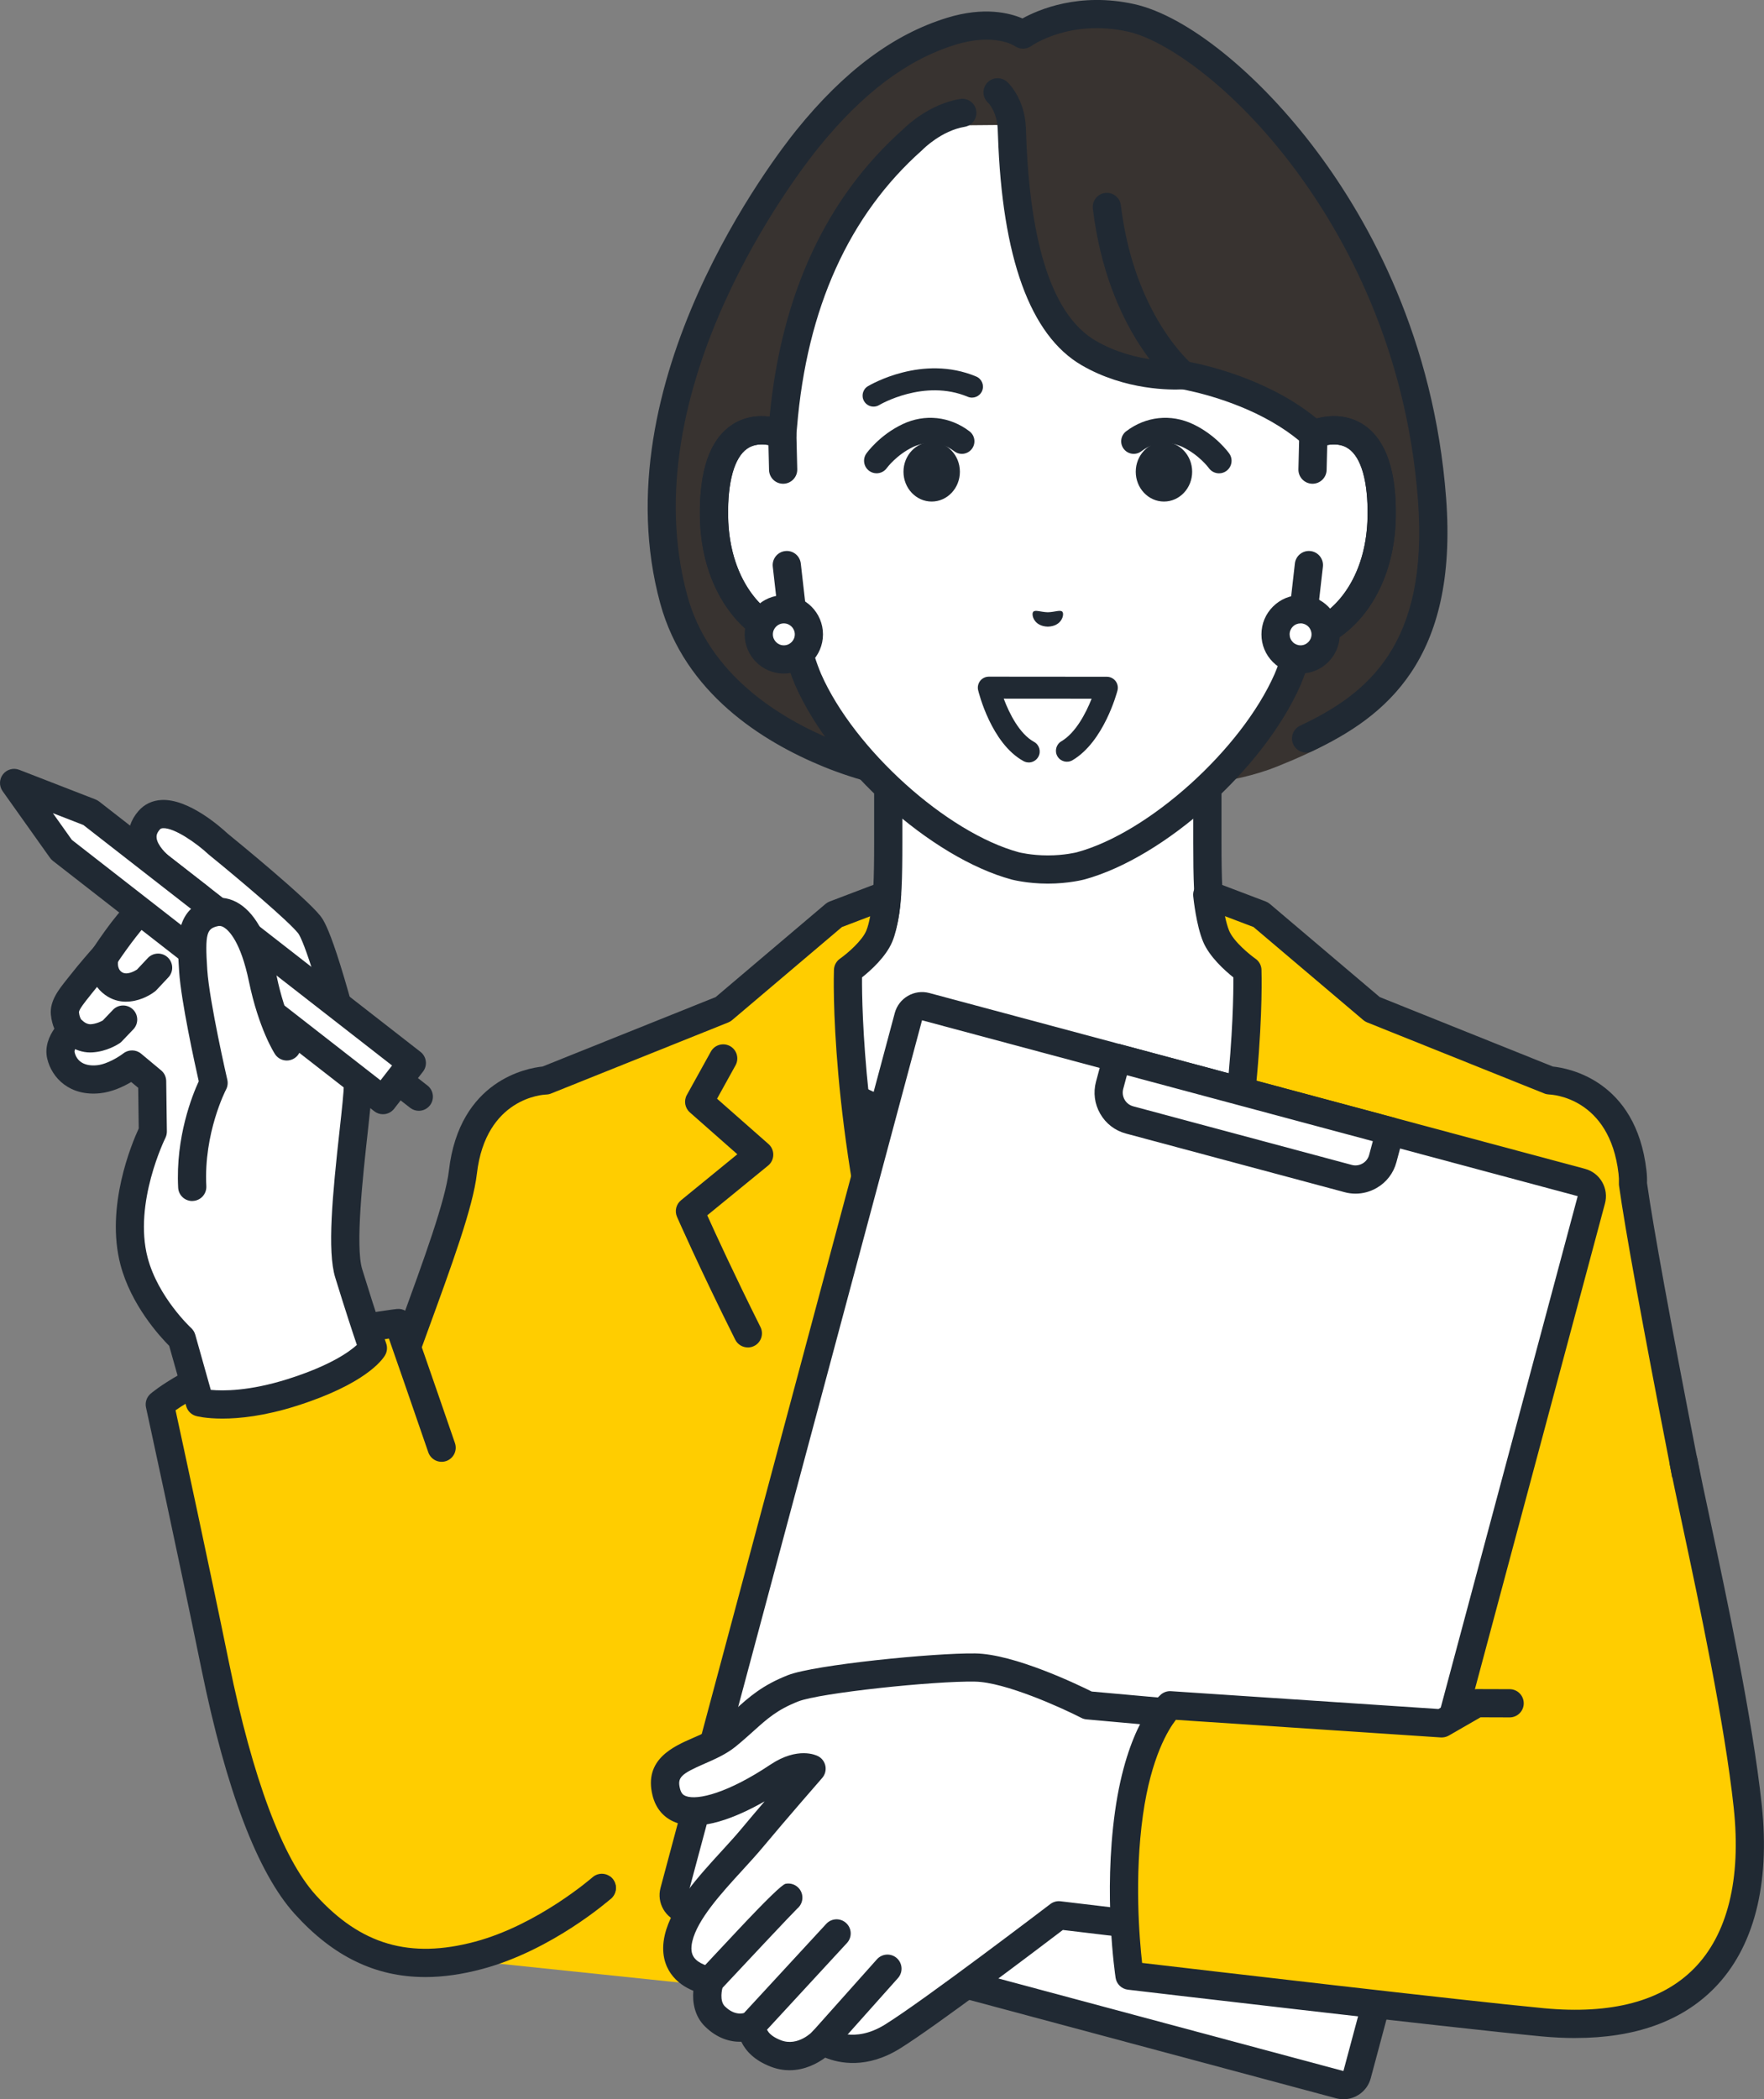 <svg width="195" height="232" viewBox="0 0 195 232" fill="none" xmlns="http://www.w3.org/2000/svg">
<rect x="0" y="0" width="195" height="232" fill="#808080" stroke="none"/>
<g clip-path="url(#clip0_55_187)">
<path d="M136.016 105.518C133.796 103.019 133.466 101.213 133.466 93.113V77.115L115.83 87.513L98.195 77.115V93.113C98.195 101.213 97.862 103.015 95.645 105.518C93.424 108.016 75.879 119.052 75.879 119.052L101.479 144.987H130.186L155.786 119.052C155.786 119.052 138.237 108.016 136.02 105.518H136.016Z" fill="white"/>
<path d="M130.182 146.55C129.788 146.55 129.389 146.401 129.088 146.099C128.475 145.493 128.468 144.505 129.074 143.895L153.316 119.336C148.719 116.418 136.816 108.762 134.852 106.554C132.195 103.563 131.908 101.189 131.908 93.117V79.846L116.62 88.857C116.132 89.145 115.526 89.145 115.037 88.857L99.75 79.846V93.117C99.75 101.189 99.462 103.566 96.805 106.554C94.845 108.762 82.938 116.418 78.341 119.336L102.584 143.895C103.19 144.508 103.183 145.496 102.57 146.099C101.957 146.702 100.969 146.699 100.367 146.085L74.763 120.147C74.43 119.811 74.271 119.343 74.323 118.871C74.379 118.4 74.642 117.981 75.044 117.731C81.754 113.51 92.967 106.18 94.474 104.481C96.251 102.481 96.632 101.282 96.632 93.113V77.115C96.632 76.553 96.934 76.037 97.419 75.76C97.903 75.483 98.499 75.486 98.984 75.77L115.83 85.703L132.677 75.77C133.158 75.486 133.757 75.483 134.242 75.76C134.727 76.037 135.029 76.553 135.029 77.115V93.113C135.029 101.279 135.41 102.478 137.187 104.481C138.697 106.18 149.907 113.51 156.617 117.731C157.019 117.984 157.282 118.404 157.338 118.871C157.393 119.343 157.23 119.811 156.898 120.147L131.298 146.085C130.993 146.394 130.591 146.55 130.189 146.55H130.182Z" fill="#202933"/>
<path d="M155.325 122.337L144.15 117.003C144.15 117.003 133.096 126.628 115.889 126.628C98.683 126.628 87.629 117.003 87.629 117.003L76.454 122.337C76.454 122.337 88.173 197.39 115.889 197.39C143.606 197.39 155.325 122.337 155.325 122.337Z" fill="white"/>
<path d="M115.889 128.184C98.305 128.184 87.075 118.587 86.607 118.178C85.959 117.613 85.89 116.629 86.455 115.978C87.019 115.326 88.003 115.26 88.654 115.825C88.758 115.915 99.514 125.065 115.889 125.065C120.538 125.065 125.166 124.334 129.642 122.892C130.463 122.628 131.339 123.079 131.603 123.897C131.866 124.715 131.416 125.595 130.598 125.859C125.814 127.401 120.867 128.181 115.889 128.181V128.184Z" fill="#202933"/>
<path d="M180.527 130.829C180.544 130.413 180.527 129.98 180.478 129.532C179.325 119.558 171.319 119.405 171.319 119.405L151.726 111.548L139.383 101.088L133.591 98.888C133.591 98.888 133.591 98.905 133.595 98.936L133.47 98.888C133.47 98.888 133.768 101.837 134.447 103.469C135.244 105.379 137.901 107.23 137.901 107.23C137.901 107.23 138.476 123.744 132.434 146.612C126.656 168.495 116.679 187.124 115.827 188.694C114.978 187.128 105.002 168.495 99.22 146.612C93.178 123.744 93.754 107.23 93.754 107.23C93.754 107.23 96.41 105.379 97.207 103.469C97.807 102.038 98.007 99.626 98.046 99.061C98.059 98.953 98.063 98.888 98.063 98.888L92.271 101.088L79.928 111.548L60.335 119.405C60.335 119.405 52.329 119.561 51.176 129.532C50.022 139.504 33.481 172.204 34.084 193.557C34.392 204.433 42.263 210.293 48.38 211.371C54.889 212.519 54.872 216.988 54.872 216.988L76.639 219.263C76.639 219.263 173.169 212.519 179.678 211.371C185.799 210.293 187.763 187.256 187.763 187.256C187.763 187.256 188.72 174.938 186.097 161.508C183.752 149.496 181.32 136.599 180.513 130.825L180.527 130.829Z" fill="#FFCD00"/>
<path d="M177.115 213.142C170.942 213.142 164.647 210.19 164.342 210.044C163.566 209.673 163.234 208.744 163.604 207.964C163.975 207.185 164.904 206.855 165.68 207.226C165.756 207.264 173.481 210.883 179.415 209.836C180.762 209.597 182.806 206.519 184.497 198.586C185.72 192.853 186.211 187.183 186.215 187.124C186.222 187.017 187.119 174.859 184.573 161.806C181.542 146.262 179.657 135.91 178.975 131.044C178.961 130.95 178.958 130.856 178.961 130.763C178.975 130.416 178.961 130.063 178.919 129.709C177.943 121.277 171.537 120.968 171.267 120.961C171.087 120.954 170.897 120.916 170.727 120.851L151.134 112.993C150.978 112.931 150.832 112.844 150.707 112.737L138.569 102.45L135.413 101.251C135.541 101.851 135.697 102.433 135.877 102.866C136.387 104.083 138.192 105.538 138.784 105.951C139.186 106.232 139.435 106.686 139.449 107.178C139.473 107.861 139.962 124.185 133.931 147.014C128.146 168.918 118.29 187.405 117.188 189.44C116.915 189.942 116.392 190.254 115.82 190.254C115.249 190.254 114.722 189.942 114.448 189.44C113.343 187.405 103.491 168.915 97.706 147.014C91.675 124.185 92.163 107.864 92.188 107.178C92.205 106.686 92.451 106.232 92.853 105.951C93.736 105.33 95.309 103.944 95.759 102.866C95.933 102.45 96.078 101.878 96.192 101.265L93.068 102.454L80.929 112.74C80.801 112.848 80.656 112.935 80.503 112.997L60.91 120.854C60.737 120.923 60.55 120.961 60.359 120.965C60.096 120.975 53.694 121.28 52.717 129.713C52.288 133.411 49.998 139.67 47.102 147.596C42.103 161.266 35.255 179.988 35.636 193.515C35.927 203.861 43.575 208.945 48.647 209.839C54.688 210.903 65.909 207.198 66.023 207.16C66.841 206.89 67.724 207.33 67.994 208.145C68.268 208.963 67.824 209.846 67.01 210.117C66.522 210.28 54.927 214.109 48.106 212.907C40.596 211.583 32.83 204.526 32.521 193.599C32.123 179.475 39.089 160.427 44.178 146.522C46.894 139.098 49.239 132.686 49.627 129.352C50.784 119.371 58.291 118.04 59.971 117.87L79.111 110.193L91.259 99.896C91.394 99.782 91.547 99.692 91.713 99.629L97.505 97.428C98.011 97.238 98.579 97.321 99.009 97.65C99.438 97.979 99.663 98.51 99.608 99.047L99.591 99.199C99.521 100.166 99.289 102.506 98.638 104.069C97.938 105.746 96.248 107.257 95.292 108.016C95.271 111.444 95.517 126.528 100.716 146.214C105.376 163.848 112.709 179.222 115.817 185.329C118.924 179.222 126.258 163.844 130.917 146.214C136.117 126.524 136.362 111.441 136.342 108.016C135.389 107.257 133.699 105.746 132.995 104.069C132.247 102.277 131.939 99.369 131.904 99.043C131.849 98.506 132.077 97.979 132.507 97.65C132.798 97.425 133.151 97.317 133.515 97.328C133.719 97.321 133.931 97.352 134.128 97.428L139.92 99.629C140.086 99.692 140.239 99.782 140.374 99.896L152.523 110.193L171.662 117.87C173.346 118.043 180.852 119.371 182.006 129.352C182.061 129.817 182.082 130.285 182.068 130.742C182.758 135.612 184.625 145.86 187.618 161.207C190.247 174.689 189.347 186.864 189.308 187.374C189.288 187.623 188.792 193.311 187.531 199.231C185.668 207.975 183.257 212.318 179.938 212.903C179.01 213.066 178.053 213.139 177.094 213.139L177.115 213.142Z" fill="#202933"/>
<path d="M82.668 148.913C82.097 148.913 81.546 148.598 81.272 148.05C77.264 140.027 74.864 134.534 74.839 134.478C74.559 133.837 74.742 133.088 75.283 132.648L81.508 127.564L76.26 122.937C75.709 122.452 75.57 121.651 75.927 121.01L78.581 116.22C78.996 115.468 79.945 115.194 80.701 115.61C81.452 116.026 81.726 116.976 81.31 117.731L79.266 121.426L84.955 126.437C85.298 126.739 85.492 127.179 85.481 127.637C85.474 128.094 85.263 128.527 84.91 128.815L78.182 134.312C79.066 136.273 81.127 140.776 84.064 146.657C84.449 147.427 84.137 148.366 83.368 148.75C83.143 148.861 82.907 148.917 82.672 148.917L82.668 148.913Z" fill="#202933"/>
<path d="M66.529 208.637C62.365 212.425 56.32 215.173 52.648 216.158C43.911 218.501 38.244 215.499 33.845 210.63C29.334 205.639 26.054 194.905 23.91 184.3C21.665 173.213 17.667 155.207 17.667 155.207C17.667 155.207 21.377 151.984 30.072 149.312C38.767 146.64 44.043 146.214 44.043 146.214L48.928 160.157C48.928 160.157 53.563 168.087 60.165 183.108C66.082 196.565 70.09 205.396 66.529 208.633V208.637Z" fill="#FFCD00"/>
<path d="M46.991 218.494C41.49 218.494 36.813 216.206 32.573 211.513C28.479 206.98 25.011 197.875 22.267 184.449C19.624 171.521 16.174 155.7 16.14 155.544C16.018 154.986 16.209 154.407 16.642 154.032C16.805 153.89 20.705 150.56 29.611 147.825C29.712 147.791 32.837 146.768 36.834 145.888C40.832 145.007 43.745 144.678 43.867 144.664C44.59 144.585 45.269 145.011 45.512 145.697C45.533 145.76 47.705 151.953 50.292 159.484C50.573 160.299 50.14 161.186 49.326 161.467C48.512 161.747 47.625 161.314 47.344 160.5C45.429 154.927 43.745 150.088 42.99 147.929C41.798 148.102 39.831 148.425 37.506 148.934C33.675 149.776 30.592 150.785 30.561 150.795C24.398 152.688 20.826 154.868 19.406 155.856C20.199 159.515 23.061 172.731 25.33 183.825C27.924 196.513 31.233 205.365 34.894 209.424C39.865 214.927 45.307 216.518 52.53 214.581C59.472 212.72 65.441 207.521 65.5 207.469C66.148 206.9 67.132 206.963 67.7 207.611C68.268 208.256 68.206 209.243 67.561 209.812C67.298 210.044 61 215.541 53.337 217.596C51.103 218.196 48.993 218.497 46.998 218.497L46.991 218.494Z" fill="#202933"/>
<path d="M41.22 148.99C41.22 148.99 40.201 146.096 38.545 140.731C37.205 136.381 39.865 121.013 39.515 119.617C39.169 118.223 35.733 104.156 34.184 102.187C32.636 100.218 24.117 93.287 24.117 93.287C24.117 93.287 18.648 88.136 16.472 90.656C14.203 93.28 17.899 95.969 17.899 95.969L21.98 99.144C21.98 99.144 17.255 99.785 16.042 100.277C14.83 100.769 11.581 105.66 11.581 105.66C11.581 105.66 10.191 107.199 8.91 108.834C8.04 109.943 7.074 111.007 7.174 111.999C7.306 113.302 7.919 113.836 7.919 113.836C7.919 113.836 6.398 115.215 6.734 116.646C7.115 118.265 8.553 119.523 10.902 119.277C12.772 119.079 14.601 117.645 14.601 117.645L16.818 119.492L16.891 125.065C16.891 125.065 13.056 132.7 14.816 139.382C16.098 144.252 20.082 147.919 20.082 147.919L22.077 154.992C22.077 154.992 25.676 155.984 32.269 153.904C39.713 151.551 41.216 148.997 41.216 148.997L41.22 148.99Z" fill="white"/>
<path d="M24.585 156.777C22.756 156.777 21.751 156.514 21.672 156.49C21.145 156.344 20.733 155.935 20.584 155.408L18.703 148.737C17.66 147.69 14.487 144.228 13.316 139.77C11.633 133.366 14.57 126.372 15.336 124.711L15.277 120.22L14.504 119.578C13.659 120.081 12.405 120.677 11.071 120.819C7.732 121.173 5.726 119.152 5.22 116.996C4.909 115.669 5.456 114.484 6.007 113.687C5.834 113.278 5.688 112.768 5.626 112.151C5.473 110.637 6.492 109.361 7.392 108.235C7.489 108.113 7.586 107.989 7.683 107.867C8.827 106.412 10.029 105.053 10.347 104.7C11.944 102.305 14.106 99.38 15.46 98.832C16.018 98.603 17.082 98.371 18.187 98.166L16.964 97.213C16.617 96.957 14.477 95.286 14.21 92.957C14.071 91.765 14.449 90.618 15.298 89.637C15.945 88.888 16.829 88.462 17.854 88.41C20.833 88.258 24.363 91.38 25.15 92.112C26.217 92.982 33.831 99.206 35.414 101.223C35.83 101.754 37.097 103.369 40.967 118.979L41.033 119.239C41.203 119.918 41.102 121.041 40.645 125.179C40.125 129.872 39.256 137.729 40.039 140.27C41.66 145.538 42.682 148.442 42.692 148.47C42.844 148.903 42.8 149.381 42.564 149.78C42.263 150.293 40.371 152.972 32.743 155.384C29.22 156.497 26.466 156.777 24.585 156.777ZM23.314 153.603C24.637 153.727 27.547 153.755 31.804 152.41C36.502 150.927 38.622 149.392 39.45 148.636C39.031 147.406 38.199 144.893 37.059 141.191C36.159 138.27 36.748 132.056 37.548 124.84C37.773 122.802 38.029 120.493 37.995 119.935L37.946 119.734C34.343 105.192 33.1 103.32 32.968 103.154C31.912 101.809 26.515 97.241 23.144 94.5C23.116 94.475 23.085 94.451 23.057 94.427C21.772 93.221 19.288 91.467 18.017 91.529C17.799 91.54 17.723 91.609 17.66 91.682C17.303 92.094 17.286 92.392 17.31 92.607C17.404 93.429 18.391 94.399 18.824 94.715C18.838 94.725 18.852 94.735 18.862 94.746L22.943 97.921C23.438 98.305 23.653 98.95 23.49 99.556C23.328 100.163 22.815 100.613 22.195 100.697C20.348 100.946 17.459 101.424 16.676 101.712C16.053 102.128 14.189 104.564 12.883 106.53C12.842 106.592 12.793 106.654 12.741 106.71C12.727 106.724 11.369 108.231 10.136 109.801C10.036 109.933 9.932 110.061 9.828 110.19C9.422 110.696 8.743 111.545 8.726 111.86C8.775 112.342 8.924 112.602 8.986 112.692C9.357 112.955 9.519 113.323 9.554 113.784C9.589 114.262 9.322 114.671 8.965 114.993C8.584 115.35 8.182 116.002 8.248 116.289C8.494 117.343 9.398 117.863 10.735 117.724C11.889 117.603 13.223 116.737 13.638 116.414C14.217 115.967 15.034 115.977 15.596 116.445L17.813 118.293C18.163 118.584 18.367 119.014 18.374 119.471L18.447 125.044C18.447 125.294 18.391 125.54 18.28 125.765C18.246 125.834 14.736 132.967 16.32 138.987C17.47 143.365 21.097 146.737 21.135 146.771C21.346 146.966 21.502 147.219 21.582 147.496L23.303 153.61L23.314 153.603Z" fill="#202933"/>
<path d="M9.98 116.314C8.175 116.314 6.932 115.052 6.79 114.903C6.201 114.276 6.229 113.288 6.856 112.699C7.483 112.11 8.47 112.137 9.059 112.765C9.166 112.872 9.599 113.215 10.018 113.195C10.604 113.163 11.137 112.903 11.359 112.782L12.485 111.604C13.077 110.98 14.065 110.959 14.688 111.552C15.312 112.148 15.332 113.132 14.74 113.756L13.472 115.083C13.396 115.163 13.313 115.232 13.223 115.295C13.084 115.388 11.816 116.224 10.178 116.307C10.112 116.307 10.046 116.31 9.98 116.31V116.314Z" fill="#202933"/>
<path d="M13.94 110.703C13.171 110.703 12.367 110.495 11.605 109.94C9.727 108.571 9.765 106.332 10.088 105.223C10.327 104.395 11.189 103.92 12.017 104.159C12.845 104.398 13.32 105.265 13.081 106.09C13.063 106.162 12.866 107.001 13.441 107.417C13.999 107.822 14.872 107.327 15.142 107.154L16.34 105.878C16.929 105.251 17.917 105.22 18.544 105.809C19.171 106.398 19.202 107.386 18.613 108.013L17.303 109.41C17.248 109.472 17.186 109.528 17.12 109.576C16.437 110.103 15.242 110.699 13.943 110.699L13.94 110.703Z" fill="#202933"/>
<path d="M46.295 122.76C45.959 122.76 45.623 122.653 45.339 122.431L43.087 120.677C42.408 120.147 42.287 119.17 42.813 118.487C43.343 117.807 44.32 117.686 45.003 118.213L47.254 119.967C47.933 120.497 48.055 121.474 47.528 122.157C47.22 122.552 46.763 122.76 46.298 122.76H46.295Z" fill="#202933"/>
<path d="M9.987 89.803L45.526 117.478L42.332 121.582L6.797 93.904L1.559 86.532L9.987 89.803Z" fill="white"/>
<path d="M42.332 123.141C41.985 123.141 41.649 123.027 41.376 122.812L5.841 95.134C5.723 95.04 5.615 94.929 5.529 94.808L0.288 87.433C-0.111 86.871 -0.094 86.116 0.329 85.572C0.752 85.028 1.483 84.826 2.124 85.076L10.552 88.348C10.694 88.403 10.825 88.48 10.947 88.57L46.482 116.248C47.161 116.778 47.282 117.755 46.756 118.435L43.565 122.538C43.312 122.864 42.938 123.076 42.529 123.128C42.464 123.134 42.401 123.138 42.335 123.138L42.332 123.141ZM7.936 92.815L42.062 119.395L43.34 117.755L9.215 91.176L5.844 89.866L7.94 92.815H7.936Z" fill="#202933"/>
<path d="M23.754 100.835C21.014 101.459 21.117 103.66 21.36 107.285C21.606 110.99 23.612 119.689 23.612 119.689C23.612 119.689 20.92 124.763 21.253 131.172L31.707 115.648C31.707 115.648 30.086 113.17 29.043 108.134C27.828 102.277 25.617 100.409 23.754 100.835Z" fill="white"/>
<path d="M21.249 132.731C20.425 132.731 19.735 132.087 19.694 131.251C19.403 125.644 21.259 121.038 21.97 119.499C21.523 117.513 20.023 110.675 19.805 107.389C19.572 103.875 19.33 100.243 23.407 99.314C24.453 99.075 25.52 99.276 26.483 99.896C28.354 101.099 29.726 103.764 30.568 107.815C31.527 112.442 32.999 114.775 33.013 114.799C33.477 115.523 33.27 116.487 32.549 116.951C31.828 117.419 30.869 117.218 30.398 116.497C30.325 116.386 28.603 113.711 27.512 108.446C26.608 104.09 25.312 102.849 24.796 102.516C24.46 102.301 24.235 102.319 24.097 102.35C22.874 102.627 22.638 103.074 22.912 107.178C23.147 110.716 25.108 119.249 25.129 119.332C25.212 119.7 25.163 120.081 24.987 120.414C24.963 120.459 22.503 125.214 22.808 131.085C22.853 131.945 22.191 132.679 21.332 132.724C21.305 132.724 21.277 132.724 21.249 132.724V132.731Z" fill="#202933"/>
<path d="M148.106 230.388L75.629 210.959C74.794 210.734 74.299 209.878 74.524 209.042L100.419 112.359C100.64 111.524 101.499 111.028 102.334 111.254L174.811 130.683C175.646 130.908 176.141 131.764 175.916 132.6L150.022 229.283C149.8 230.118 148.941 230.614 148.106 230.388Z" fill="white"/>
<path d="M148.508 232C148.241 232 147.971 231.965 147.701 231.893L75.224 212.463C73.561 212.016 72.57 210.3 73.017 208.637L98.912 111.954C99.359 110.29 101.073 109.299 102.736 109.746L175.213 129.175C176.017 129.39 176.692 129.907 177.108 130.631C177.523 131.352 177.634 132.194 177.42 133.002L151.525 229.685C151.151 231.078 149.887 232 148.508 232ZM148.508 228.881L174.406 132.194L101.925 112.758L76.028 209.444L148.508 228.881Z" fill="#202933"/>
<path d="M123.47 116.918L153.668 125.014L152.859 128.033C152.413 129.701 150.698 130.694 149.028 130.246L124.869 123.77C123.203 123.323 122.21 121.607 122.658 119.937L123.466 116.917L123.47 116.918Z" fill="white"/>
<path d="M149.848 131.917C149.443 131.917 149.031 131.865 148.629 131.754L124.47 125.276C123.261 124.954 122.25 124.178 121.626 123.093C120.999 122.008 120.833 120.746 121.158 119.537L121.969 116.515C122.191 115.683 123.046 115.191 123.878 115.413L154.075 123.509C154.473 123.616 154.816 123.876 155.02 124.237C155.228 124.594 155.284 125.02 155.176 125.418L154.366 128.441C154.044 129.65 153.268 130.662 152.183 131.286C151.463 131.702 150.659 131.917 149.848 131.917ZM124.571 118.83L124.165 120.344C124.058 120.75 124.113 121.173 124.321 121.533C124.529 121.897 124.869 122.157 125.274 122.265L149.433 128.742C150.268 128.964 151.13 128.468 151.352 127.633L151.757 126.119L124.571 118.83Z" fill="#202933"/>
<path d="M107.776 184.286C103.335 184.223 90.352 185.523 87.664 186.58C84.12 187.973 83.035 189.613 80.316 191.817C77.597 194.021 72.65 194.049 73.641 198.045C74.604 201.916 80.451 200.035 86.004 196.319C88.346 194.753 89.701 195.463 89.701 195.463C89.701 195.463 85.786 199.941 83.132 203.13C80.479 206.315 75.882 210.446 75.006 214.179C74.025 218.358 78.459 218.899 78.459 218.899C78.459 218.899 77.538 221.363 79.014 222.829C81.068 224.871 83.129 223.796 83.129 223.796C83.129 223.796 82.841 225.817 85.748 226.936C88.654 228.056 90.979 225.543 90.979 225.543C90.979 225.543 94.204 227.813 98.617 225.082C103.034 222.351 117.029 211.669 117.029 211.669L141.527 214.588L145.407 190.722L120.233 188.459C120.233 188.459 112.214 184.341 107.773 184.279L107.776 184.286Z" fill="white"/>
<path d="M87.282 228.794C86.628 228.794 85.928 228.68 85.194 228.396C83.392 227.702 82.426 226.649 81.951 225.647C80.753 225.682 79.287 225.297 77.919 223.942C76.772 222.805 76.537 221.277 76.644 220.012C75.813 219.676 74.839 219.093 74.15 218.102C73.582 217.288 73.007 215.887 73.492 213.829C74.247 210.609 77.188 207.396 79.783 204.561C80.569 203.698 81.314 202.887 81.937 202.138C82.731 201.185 83.638 200.114 84.525 199.078C81.47 200.818 77.476 202.488 74.677 201.404C73.371 200.898 72.491 199.868 72.134 198.426C71.143 194.444 74.444 193.009 76.63 192.06C77.611 191.633 78.626 191.193 79.343 190.611C80.043 190.043 80.631 189.512 81.203 188.999C82.838 187.526 84.251 186.254 87.102 185.131C90.012 183.988 103.27 182.664 107.808 182.73C112.127 182.792 119.18 186.192 120.684 186.941L145.56 189.176C146.419 189.252 147.049 190.011 146.973 190.867C146.897 191.724 146.138 192.354 145.283 192.282L120.109 190.018C119.908 190.001 119.714 189.946 119.537 189.852C117.396 188.753 111.102 185.891 107.766 185.845C103.238 185.762 90.618 187.097 88.246 188.032C85.921 188.947 84.816 189.942 83.292 191.315C82.72 191.827 82.073 192.413 81.31 193.03C80.264 193.879 78.996 194.43 77.881 194.916C75.245 196.063 74.864 196.447 75.168 197.671C75.307 198.229 75.56 198.395 75.809 198.492C77.119 198.998 80.517 198.125 85.152 195.026C88.176 193.006 90.213 193.969 90.438 194.087C90.861 194.309 91.159 194.711 91.246 195.182C91.332 195.654 91.201 196.136 90.885 196.496C90.847 196.541 86.953 200.998 84.341 204.131C83.673 204.935 82.904 205.774 82.09 206.665C79.751 209.219 77.105 212.113 76.533 214.543C76.353 215.309 76.412 215.887 76.713 216.317C77.223 217.045 78.376 217.322 78.66 217.357C79.135 217.416 79.558 217.686 79.803 218.095C80.053 218.504 80.098 219.003 79.932 219.45C79.793 219.842 79.519 221.124 80.126 221.727C81.234 222.826 82.208 222.507 82.44 222.407C82.977 222.098 83.631 222.081 84.13 222.452C84.622 222.819 84.833 223.387 84.698 223.98C84.709 224.167 84.847 224.909 86.326 225.481C88.228 226.216 89.839 224.5 89.853 224.483C90.383 223.911 91.256 223.817 91.893 224.268C91.976 224.323 94.391 225.876 97.817 223.755C102.119 221.093 115.962 210.536 116.104 210.429C116.426 210.183 116.828 210.072 117.234 210.12L141.732 213.038C142.588 213.139 143.197 213.915 143.097 214.771C142.996 215.627 142.217 216.237 141.365 216.137L117.493 213.291C114.909 215.257 103.464 223.932 99.459 226.41C95.808 228.666 92.78 228.032 91.225 227.401C90.373 228.028 88.987 228.791 87.296 228.791L87.282 228.794Z" fill="#202933"/>
<path d="M78.463 220.462C78.082 220.462 77.701 220.324 77.399 220.043C76.769 219.454 76.738 218.47 77.323 217.839C77.323 217.839 79.464 215.548 81.619 213.253C84.718 209.954 86.457 208.266 86.836 208.19C87.681 208.02 88.502 208.568 88.672 209.413C88.789 209.999 88.561 210.578 88.128 210.931C87.504 211.538 82.606 216.757 79.603 219.97C79.294 220.299 78.879 220.466 78.463 220.466V220.462Z" fill="#202933"/>
<path d="M83.136 225.359C82.758 225.359 82.377 225.224 82.079 224.947C81.445 224.361 81.407 223.377 81.993 222.743L91.336 212.616C91.921 211.981 92.905 211.943 93.539 212.529C94.173 213.115 94.211 214.099 93.625 214.733L84.283 224.86C83.974 225.193 83.555 225.363 83.136 225.363V225.359Z" fill="#202933"/>
<path d="M90.986 227.106C90.615 227.106 90.244 226.975 89.947 226.711C89.306 226.136 89.25 225.152 89.822 224.51L96.941 216.532C97.516 215.891 98.499 215.835 99.14 216.407C99.781 216.983 99.837 217.967 99.265 218.608L92.146 226.586C91.838 226.933 91.412 227.106 90.982 227.106H90.986Z" fill="#202933"/>
<path d="M186.108 161.508L166.889 188.24L163.258 188.23L159.385 190.458L129.348 188.459C129.348 188.459 126.088 191.266 124.81 200.395C123.531 209.524 124.872 218.341 124.872 218.341C124.872 218.341 160.622 222.556 170.55 223.498C188.29 225.179 194.816 214.66 193.216 199.643C191.9 187.318 187.4 168.142 186.115 161.512L186.108 161.508Z" fill="#FFCD00"/>
<path d="M174.149 225.235C172.947 225.235 171.693 225.172 170.394 225.051C160.563 224.119 125.038 219.935 124.681 219.89C123.985 219.807 123.427 219.27 123.323 218.577C123.268 218.206 121.966 209.43 123.261 200.18C124.584 190.739 127.948 187.603 128.326 187.277C128.637 187.01 129.043 186.875 129.445 186.902L159.011 188.871L162.475 186.878C162.711 186.743 162.981 186.67 163.251 186.67H163.255L166.885 186.681C167.748 186.681 168.44 187.384 168.44 188.244C168.44 189.103 167.741 189.8 166.882 189.8H166.878L163.667 189.789L160.154 191.81C159.887 191.963 159.579 192.032 159.274 192.015L129.988 190.067C129.181 191.1 127.248 194.156 126.344 200.613C125.381 207.493 125.956 214.279 126.254 216.934C132.593 217.679 161.921 221.114 170.685 221.942C178.116 222.642 183.693 221.169 187.265 217.551C190.975 213.794 192.492 207.659 191.654 199.802C190.659 190.503 187.833 177.243 185.962 168.464C185.384 165.747 184.881 163.397 184.573 161.799C184.41 160.954 184.961 160.136 185.806 159.973C186.651 159.81 187.469 160.361 187.632 161.207C187.937 162.777 188.432 165.113 189.011 167.816C190.895 176.654 193.743 190.011 194.751 199.473C195.693 208.29 193.871 215.302 189.482 219.745C185.879 223.394 180.731 225.231 174.146 225.231L174.149 225.235Z" fill="#202933"/>
<path d="M115.831 86.625C115.831 86.625 103.048 87.974 91.588 83.274C83.995 80.162 76.817 74.782 74.493 66.277C68.659 44.935 83.441 22.434 89.261 15.354C94.935 8.453 100.398 4.925 105.144 3.462C110.375 1.851 113.09 3.83 113.09 3.83C113.09 3.83 117.878 0.402 125.028 1.979C134.599 4.093 155.97 24.171 158.308 55.183C159.877 75.992 150.119 81.108 141.205 84.702C131.499 88.615 115.834 86.629 115.834 86.629L115.831 86.625Z" fill="#383330"/>
<path d="M111.355 88.369C106.484 88.369 98.517 87.797 90.996 84.716C84.276 81.96 75.695 76.595 72.986 66.686C66.297 42.214 85.8 17.149 88.045 14.369C93.317 7.847 98.759 3.792 104.683 1.969C108.798 0.7 111.635 1.438 113.028 2.038C114.822 1.047 119.326 -0.88 125.364 0.451C131.232 1.747 139.186 8.166 145.629 16.806C151.386 24.528 158.533 37.435 159.86 55.058C161.207 72.928 153.129 79.222 145.047 83.024C144.268 83.392 143.339 83.055 142.972 82.276C142.605 81.496 142.941 80.567 143.72 80.2C151.199 76.682 157.951 71.23 156.749 55.291C155.478 38.412 148.639 26.06 143.128 18.667C136.317 9.535 128.797 4.398 124.688 3.494C118.356 2.093 114.161 4.97 113.988 5.095C113.444 5.476 112.709 5.476 112.169 5.084C112.1 5.039 109.917 3.618 105.597 4.949C100.287 6.585 95.337 10.307 90.466 16.331C88.322 18.982 69.712 42.89 75.989 65.861C78.362 74.547 86.101 79.337 92.174 81.829C103.117 86.313 115.54 85.083 115.664 85.073C116.516 84.986 117.285 85.606 117.376 86.462C117.466 87.319 116.846 88.084 115.99 88.174C115.799 88.195 114.05 88.369 111.351 88.369H111.355Z" fill="#202933"/>
<path d="M111.84 14.158C111.84 14.158 111.978 34.125 120.317 38.994C125.326 41.923 130.785 41.459 130.785 41.459C130.785 41.459 134.714 41.965 138.524 43.836C141.025 45.063 143.772 46.837 145.186 47.995C148.435 46.765 152.886 47.565 152.731 57.089C152.596 65.525 147.517 70.045 143.772 70.513C143.398 72.124 142.924 73.698 142.324 75.101C138.444 83.908 127.913 93.391 119.433 95.692C119.433 95.692 117.919 96.091 115.827 96.091C113.735 96.091 112.221 95.692 112.221 95.692C103.741 93.391 93.21 83.908 89.33 75.101C88.731 73.698 88.26 72.124 87.882 70.513C84.137 70.045 79.059 65.525 78.924 57.089C78.768 47.565 83.219 46.765 86.469 47.995V47.915C86.76 45.597 87.13 27.633 100.904 15.416C100.904 15.416 103.519 12.948 106.325 13.85L111.805 13.801L111.833 14.158H111.84Z" fill="white"/>
<path d="M86.569 51.898L86.475 47.998C83.226 46.768 78.775 47.569 78.93 57.093C79.066 65.529 84.144 70.048 87.889 70.516L86.971 62.451L86.569 51.901V51.898Z" fill="white"/>
<path d="M87.889 72.076C87.826 72.076 87.761 72.072 87.695 72.065C82.796 71.455 77.514 66.007 77.372 57.12C77.288 52.085 78.439 48.692 80.791 47.042C82.495 45.843 84.712 45.666 87.03 46.543C87.622 46.768 88.02 47.33 88.038 47.964L88.131 51.863C88.152 52.722 87.47 53.44 86.611 53.461C85.741 53.485 85.034 52.799 85.013 51.939L84.948 49.187C84.21 49.056 83.326 49.073 82.585 49.593C81.172 50.584 80.43 53.242 80.493 57.069C80.59 63.082 83.382 66.811 86.07 68.281L85.426 62.628C85.329 61.772 85.942 60.999 86.798 60.902C87.653 60.798 88.426 61.418 88.523 62.274L89.441 70.339C89.496 70.814 89.326 71.289 88.987 71.625C88.692 71.916 88.297 72.076 87.892 72.076H87.889Z" fill="#202933"/>
<path d="M145.186 47.998L145.092 51.898L144.69 62.448L143.772 70.513C147.517 70.045 152.596 65.525 152.731 57.089C152.887 47.565 148.435 46.765 145.186 47.995V47.998Z" fill="white"/>
<path d="M143.772 72.076C143.364 72.076 142.969 71.916 142.678 71.625C142.338 71.289 142.172 70.814 142.224 70.339L143.142 62.274C143.239 61.418 144.015 60.801 144.867 60.902C145.723 60.999 146.336 61.772 146.239 62.628L145.594 68.281C148.283 66.811 151.075 63.082 151.172 57.069C151.234 53.239 150.489 50.584 149.079 49.593C148.338 49.069 147.455 49.056 146.717 49.187L146.651 51.939C146.63 52.788 145.937 53.461 145.092 53.461C145.078 53.461 145.068 53.461 145.054 53.461C144.195 53.44 143.512 52.726 143.533 51.863L143.627 47.964C143.641 47.33 144.039 46.768 144.635 46.543C146.952 45.666 149.166 45.843 150.874 47.042C153.222 48.695 154.373 52.085 154.293 57.12C154.147 66.01 148.865 71.455 143.97 72.065C143.904 72.072 143.842 72.076 143.776 72.076H143.772Z" fill="#202933"/>
<path d="M130.782 43.021C130.439 43.021 130.096 42.907 129.808 42.675C129.507 42.432 122.44 36.585 120.809 23.062C120.705 22.206 121.314 21.429 122.17 21.325C123.022 21.221 123.802 21.831 123.905 22.687C125.374 34.87 131.71 40.2 131.773 40.252C132.434 40.796 132.538 41.777 131.994 42.446C131.686 42.824 131.236 43.021 130.782 43.021Z" fill="#202933"/>
<path d="M115.831 97.654C113.565 97.654 111.899 97.22 111.826 97.203C102.92 94.787 91.969 84.955 87.906 75.732C87.418 74.588 86.985 73.292 86.611 71.85C82.048 70.634 77.503 65.352 77.368 57.117C77.285 52.081 78.435 48.688 80.787 47.038C82.007 46.182 83.486 45.846 85.076 46.047C86.368 32.534 91.329 21.852 99.833 14.286C100.228 13.891 102.722 11.51 106.117 10.938C106.966 10.793 107.769 11.368 107.915 12.217C108.057 13.066 107.485 13.87 106.637 14.016C104.059 14.449 102.054 16.48 102.033 16.501C102.005 16.532 101.974 16.56 101.943 16.588C93.85 23.765 89.195 34.066 88.107 47.198C88.079 47.541 88.055 47.815 88.034 48.012C88.034 48.522 87.781 48.997 87.362 49.284C86.94 49.575 86.403 49.641 85.925 49.458C85.159 49.166 83.707 48.799 82.582 49.589C81.168 50.581 80.427 53.239 80.489 57.065C80.611 64.635 85.003 68.582 88.083 68.967C88.731 69.047 89.261 69.525 89.409 70.163C89.794 71.823 90.255 73.278 90.771 74.491C94.436 82.813 104.655 92.025 112.637 94.191C112.637 94.191 113.995 94.538 115.834 94.538C117.673 94.538 119.031 94.191 119.045 94.188C127.009 92.029 137.232 82.813 140.904 74.478C141.417 73.278 141.874 71.823 142.258 70.166C142.407 69.528 142.937 69.053 143.585 68.97C146.665 68.586 151.057 64.641 151.179 57.069C151.241 53.239 150.496 50.584 149.086 49.593C147.96 48.803 146.509 49.17 145.747 49.461C145.203 49.669 144.586 49.551 144.153 49.163C143.36 48.449 142.452 47.77 141.455 47.139C136.899 44.262 131.679 43.209 130.709 43.032C129.58 43.091 124.397 43.184 119.541 40.346C113.884 37.039 110.78 28.503 110.319 14.969C110.309 14.668 110.302 14.421 110.291 14.238C110.198 12.325 109.259 11.378 109.217 11.34C108.584 10.758 108.549 9.781 109.131 9.146C109.713 8.512 110.707 8.478 111.341 9.056C111.535 9.237 113.25 10.893 113.406 14.085C113.416 14.283 113.423 14.543 113.433 14.862C113.856 27.252 116.437 34.922 121.11 37.65C125.606 40.277 130.615 39.909 130.664 39.906C130.785 39.895 130.913 39.899 131.035 39.92C131.298 39.961 137.537 40.977 143.118 44.498C143.987 45.046 144.801 45.635 145.549 46.248C147.531 45.728 149.398 45.995 150.881 47.038C153.229 48.692 154.379 52.081 154.3 57.117C154.168 65.352 149.62 70.63 145.057 71.85C144.683 73.289 144.25 74.585 143.769 75.715C139.698 84.955 128.748 94.784 119.852 97.2C119.773 97.22 118.106 97.654 115.841 97.654H115.831Z" fill="#202933"/>
<path d="M146.544 70.11C146.544 71.642 145.3 72.883 143.769 72.88C142.238 72.88 140.998 71.635 141.001 70.103C141.004 68.572 142.245 67.331 143.776 67.334C145.307 67.334 146.547 68.579 146.544 70.11Z" fill="white"/>
<path d="M143.772 74.439C142.615 74.439 141.528 73.989 140.71 73.167C139.892 72.349 139.442 71.261 139.446 70.103C139.446 68.946 139.896 67.858 140.717 67.04C141.534 66.222 142.622 65.771 143.776 65.771C146.163 65.771 148.106 67.719 148.102 70.107C148.102 72.495 146.159 74.436 143.772 74.436V74.439ZM143.772 68.894C143.45 68.894 143.145 69.019 142.917 69.248C142.688 69.476 142.56 69.781 142.56 70.103C142.56 70.429 142.685 70.731 142.913 70.963C143.142 71.192 143.447 71.32 143.769 71.32C144.437 71.32 144.981 70.776 144.981 70.107C144.981 69.785 144.857 69.48 144.628 69.248C144.399 69.019 144.094 68.891 143.772 68.891V68.894Z" fill="#202933"/>
<path d="M89.42 70.11C89.42 71.642 88.176 72.883 86.645 72.88C85.114 72.88 83.874 71.635 83.877 70.103C83.877 68.572 85.121 67.331 86.652 67.334C88.183 67.334 89.423 68.579 89.42 70.11Z" fill="white"/>
<path d="M86.645 74.439C84.258 74.439 82.315 72.492 82.318 70.103C82.318 67.716 84.262 65.775 86.649 65.775C89.035 65.775 90.979 67.722 90.975 70.11C90.975 72.498 89.032 74.439 86.645 74.439ZM86.649 68.894C85.98 68.894 85.436 69.438 85.436 70.107C85.436 70.776 85.98 71.32 86.649 71.32C87.317 71.32 87.861 70.776 87.861 70.107C87.861 69.438 87.317 68.894 86.649 68.894Z" fill="#202933"/>
<path d="M114.216 67.618C114.438 67.359 115.041 67.646 115.831 67.663C116.62 67.646 117.223 67.359 117.445 67.615C117.673 67.882 117.41 69.213 115.831 69.254C114.251 69.216 113.984 67.882 114.216 67.615V67.618Z" fill="#202933"/>
<path d="M113.721 84.261C113.523 84.261 113.323 84.213 113.139 84.112C109.567 82.151 108.185 76.515 108.126 76.276C108.04 75.916 108.126 75.535 108.355 75.243C108.584 74.952 108.937 74.782 109.308 74.782L122.357 74.793C122.731 74.793 123.084 74.966 123.317 75.264C123.545 75.562 123.625 75.947 123.531 76.311C123.472 76.543 122.024 81.984 118.553 84.019C117.975 84.355 117.234 84.165 116.894 83.586C116.555 83.007 116.749 82.265 117.327 81.926C118.893 81.007 120.036 78.838 120.673 77.219L110.957 77.212C111.577 78.872 112.709 81.111 114.306 81.988C114.895 82.31 115.107 83.049 114.784 83.634C114.563 84.036 114.15 84.265 113.721 84.265V84.261Z" fill="#202933"/>
<path d="M96.903 52.306C96.625 52.306 96.345 52.223 96.099 52.05C95.479 51.606 95.33 50.747 95.77 50.123C95.829 50.04 97.228 48.085 99.778 46.875C102.23 45.714 104.995 46.009 107.17 47.666C107.78 48.13 107.898 49 107.433 49.61C106.969 50.22 106.1 50.338 105.49 49.873C103.509 48.366 101.524 49.118 100.962 49.385C99.095 50.269 98.039 51.717 98.028 51.731C97.758 52.105 97.332 52.306 96.899 52.306H96.903Z" fill="#202933"/>
<path d="M96.567 44.938C96.154 44.938 95.756 44.73 95.527 44.349C95.181 43.773 95.368 43.028 95.939 42.685C96.182 42.54 101.977 39.119 107.918 41.614C108.535 41.874 108.826 42.585 108.566 43.202C108.306 43.819 107.596 44.11 106.98 43.85C102.161 41.829 97.239 44.734 97.19 44.765C96.996 44.883 96.778 44.938 96.567 44.938Z" fill="#202933"/>
<path d="M102.992 55.429C104.714 55.429 106.11 53.955 106.11 52.136C106.11 50.318 104.714 48.844 102.992 48.844C101.271 48.844 99.875 50.318 99.875 52.136C99.875 53.955 101.271 55.429 102.992 55.429Z" fill="#202933"/>
<path d="M134.759 52.31C134.322 52.31 133.896 52.105 133.626 51.724C133.619 51.714 132.562 50.269 130.695 49.385C130.134 49.118 128.149 48.366 126.168 49.873C125.558 50.338 124.688 50.22 124.224 49.61C123.76 49 123.878 48.13 124.487 47.666C126.663 46.009 129.427 45.714 131.88 46.875C134.43 48.081 135.829 50.04 135.888 50.123C136.331 50.747 136.182 51.613 135.555 52.057C135.313 52.23 135.032 52.31 134.759 52.31Z" fill="#202933"/>
<path d="M128.669 55.429C130.391 55.429 131.786 53.955 131.786 52.136C131.786 50.318 130.391 48.844 128.669 48.844C126.947 48.844 125.551 50.318 125.551 52.136C125.551 53.955 126.947 55.429 128.669 55.429Z" fill="#202933"/>
</g>
<defs>
<clipPath id="clip0_55_187">
<rect width="195" height="232" fill="white"/>
</clipPath>
</defs>
</svg>
